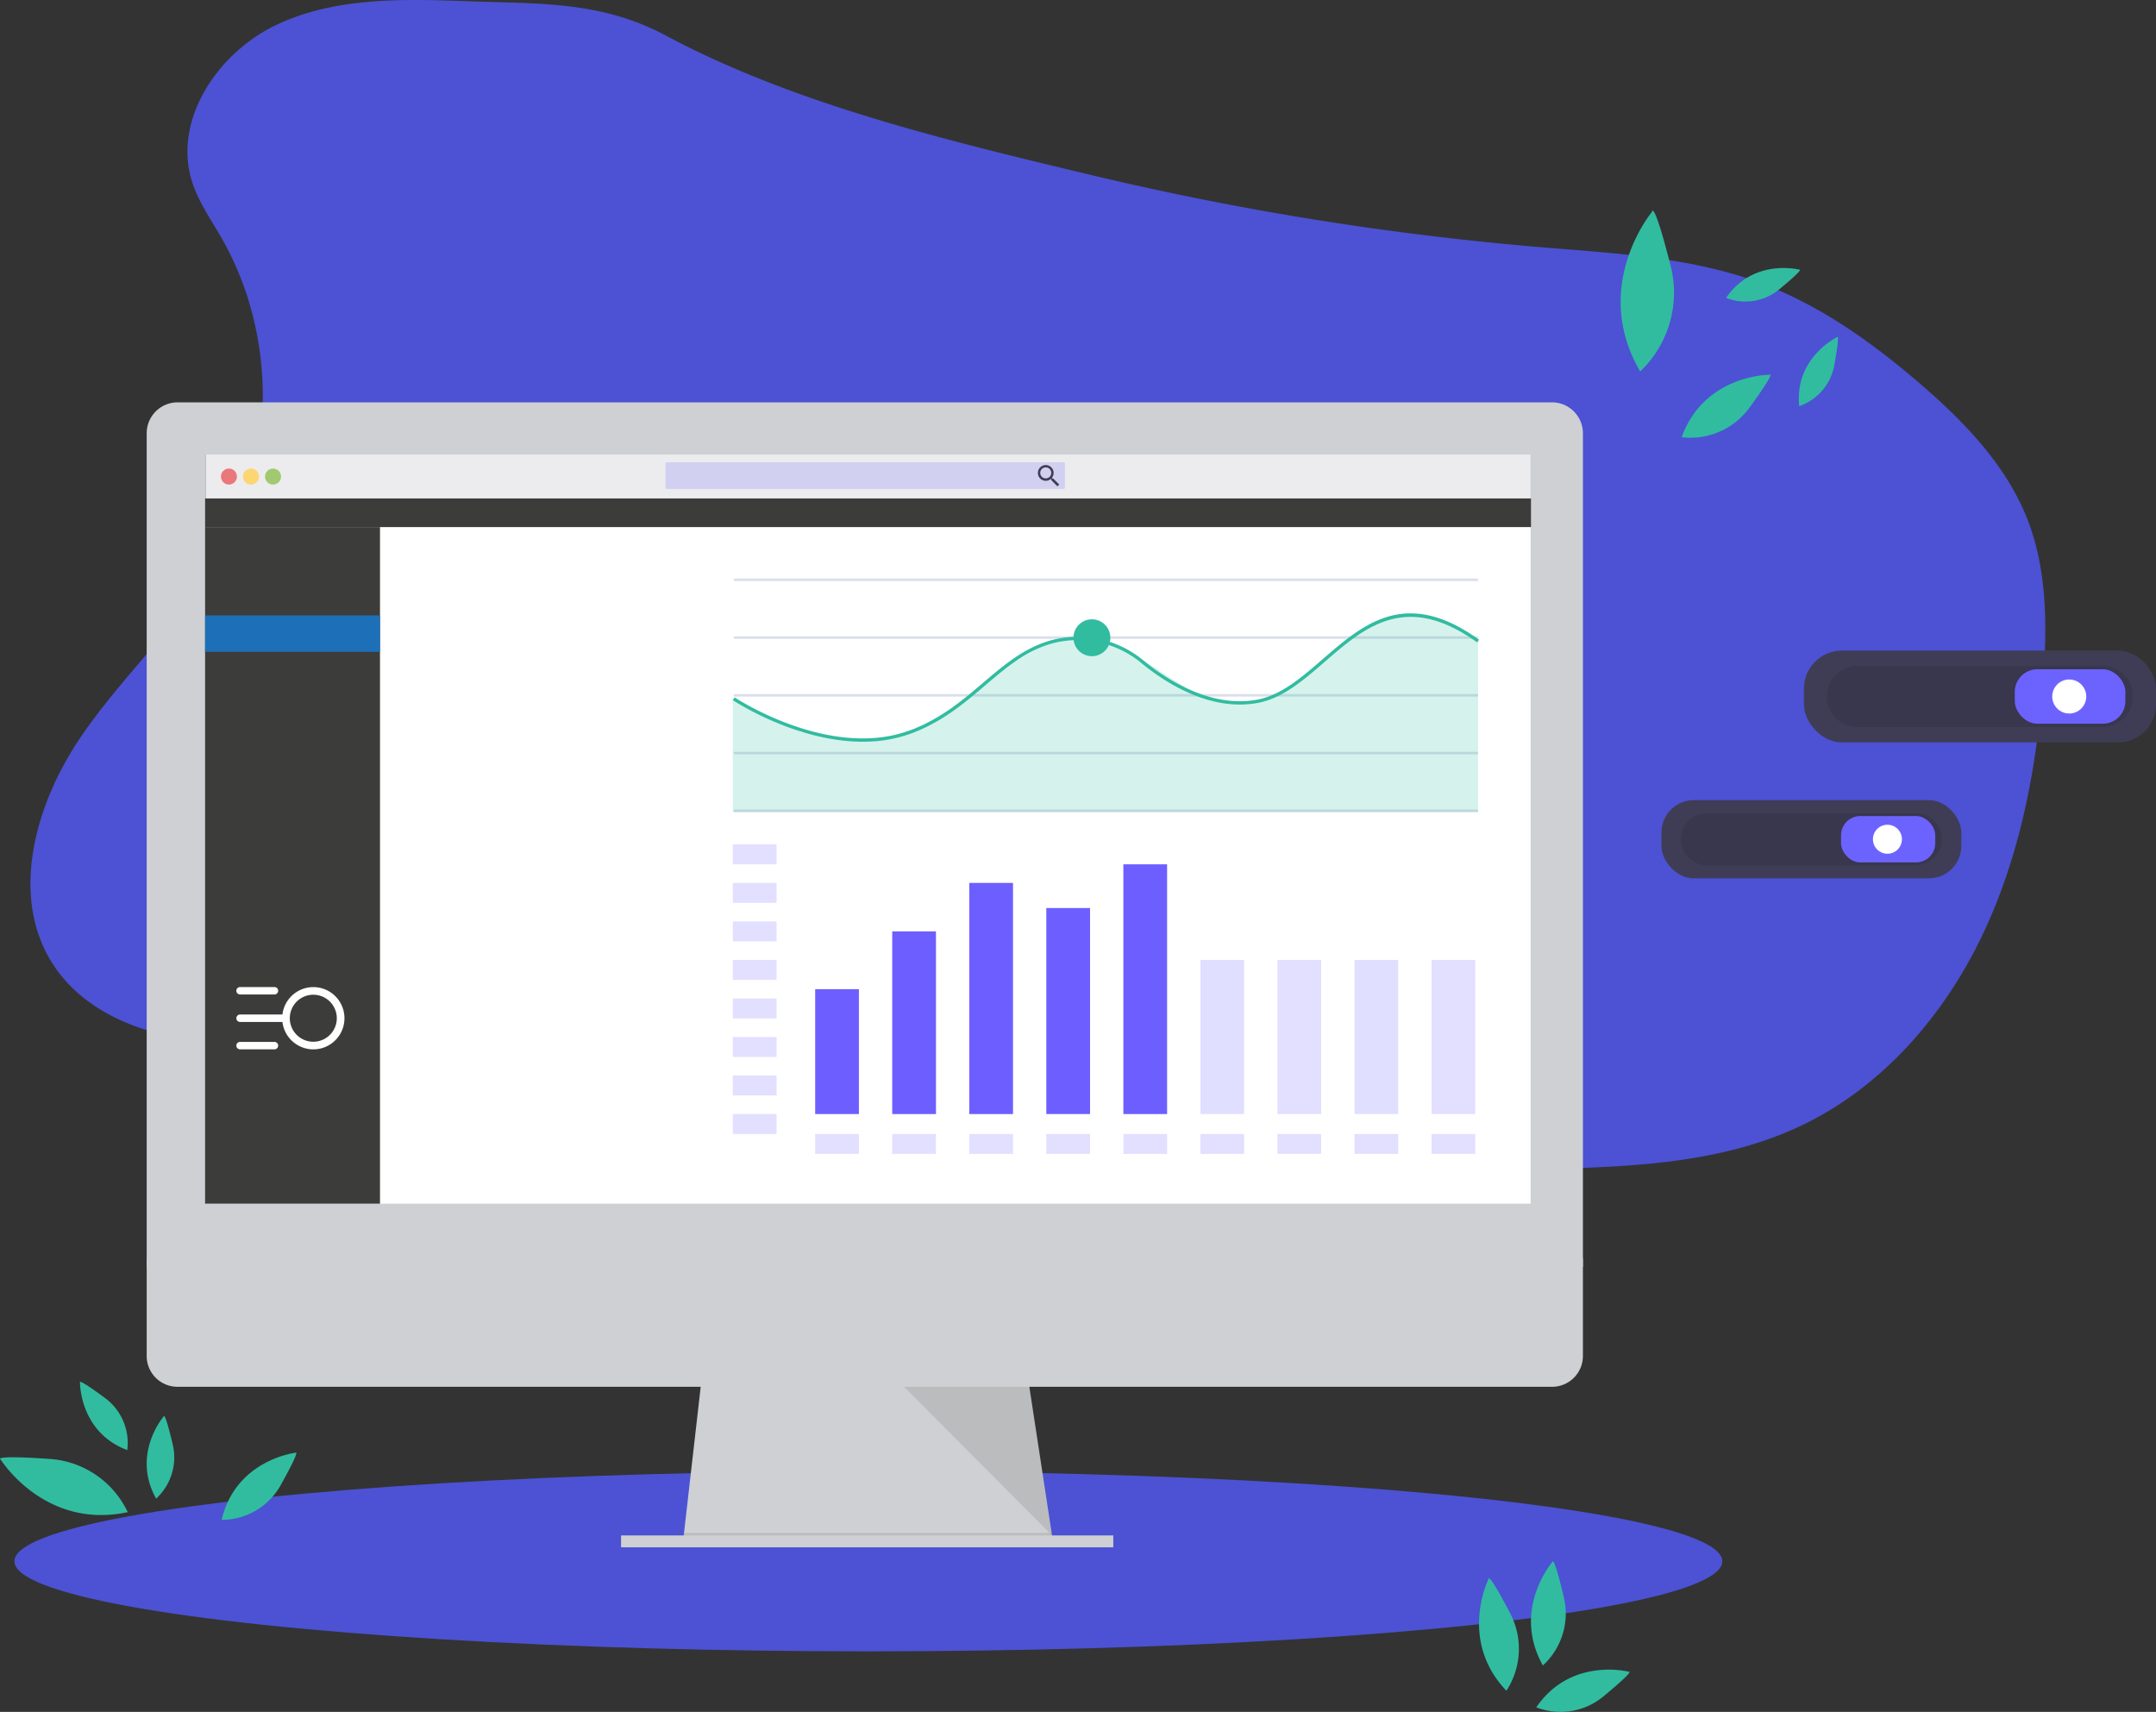 <?xml version="1.0" encoding="UTF-8"?> <svg xmlns="http://www.w3.org/2000/svg" width="642.697" height="510.265" viewBox="0 0 642.697 510.265"><rect x="0" y="0" width="642.697" height="510.265" fill="#333333" stroke="none"/><g transform="translate(-220.468 -56.514)"><g transform="translate(229.546 56.514)"><path d="M358.234,56.876c-19.312-.712-39.491-1.212-56.95,7.067S270.32,92.28,276.177,110.719c1.912,6.011,5.634,11.25,8.773,16.724,15.693,27.369,16.424,62.745,1.873,90.743-11.2,21.553-30.187,37.954-43.854,58.034s-21.435,47.91-7.989,68.14c9.206,13.852,26.292,20.592,42.843,22.225s33.2-.938,49.822-1.6a214.6,214.6,0,0,1,94.22,17.818c40.832,17.9,76.007,48.527,119,60.346,5.162,1.418,10.557,2.561,15.834,1.6,9.359-1.7,16.166-9.445,23.5-15.558,23.4-19.374,55.789-22.991,86.159-23.891s62-.205,89.453-13.245c23.968-11.384,42.42-32.564,53.894-56.489s16.458-50.51,18.336-76.985c1.11-15.758,1.072-32.025-4.567-46.777-6.34-16.585-19.2-29.792-32.681-41.338-14.087-12.067-29.448-23-46.843-29.515-20.78-7.778-43.338-8.886-65.462-10.734a899.38,899.38,0,0,1-134.66-21.625C501.8,98.546,455.667,87.573,417.4,67.109,398.188,56.837,379.887,57.654,358.234,56.876Z" transform="translate(-227.99 -56.514)" fill="#4c52d3"></path></g><ellipse cx="254.565" cy="26.845" rx="254.565" ry="26.845" transform="translate(224.761 495.046)" fill="#4c52d3"></ellipse><g transform="translate(220.468 468.391)"><path d="M275.221,435.333A20.175,20.175,0,0,0,292.94,424.76c6.235-11.188,4.223-9.417,4.223-9.417S279.4,417.438,275.221,435.333Z" transform="translate(-209.141 -394.181)" fill="#31bca0"></path><path d="M258.552,432.792a27.81,27.81,0,0,0-23.6-15.886c-17.615-1.2-14.225.267-14.225.267S233.78,438.093,258.552,432.792Z" transform="translate(-220.468 -393.935)" fill="#31bca0"></path><path d="M259.517,430.867a16.685,16.685,0,0,0,4.9-16.346c-2.446-10.307-2.685-8.1-2.685-8.1S252.072,417.618,259.517,430.867Z" transform="translate(-212.973 -396.047)" fill="#31bca0"></path><path d="M254.333,418.141a16.685,16.685,0,0,0-6.81-15.647c-8.523-6.29-7.281-4.453-7.281-4.453S240.093,412.831,254.333,418.141Z" transform="translate(-216.39 -397.791)" fill="#31bca0"></path></g><g transform="translate(661.368 521.891)"><path d="M599.928,480.119a20.045,20.045,0,0,0,20.219-3.42c9.8-8.121,7.3-7.2,7.3-7.2S610.237,465.046,599.928,480.119Z" transform="translate(-582.87 -436.585)" fill="#31bca0"></path><path d="M602.174,473.174a21.022,21.022,0,0,0,6.177-20.6c-3.082-12.986-3.383-10.209-3.383-10.209S592.793,456.48,602.174,473.174Z" transform="translate(-583.14 -442.12)" fill="#31bca0"></path><path d="M593.948,479.849a22.885,22.885,0,0,0,.967-23.388c-6.749-12.868-6.318-9.856-6.318-9.856S579.556,464.768,593.948,479.849Z" transform="translate(-585.794 -441.256)" fill="#31bca0"></path></g><g transform="translate(264.194 176.441)"><path d="M499.72,447.42,389.143,446l.329-2.836,5.343-46.784h97.111l7.143,46.784.546,3.55Z" transform="translate(-229.3 -106.133)" fill="#ced0d3"></path><path d="M499.615,438.693h-55.18l-55.292-.714.329-2.836h109.6Z" transform="translate(-229.3 -98.114)" opacity="0.1"></path><rect width="146.731" height="3.543" transform="translate(141.413 337.744)" fill="#ced0d3"></rect><path d="M684.834,165.142a9.228,9.228,0,0,0-9.184-9.258H265.883a9.227,9.227,0,0,0-9.184,9.27h0V413.533H684.834Z" transform="translate(-256.699 -155.884)" fill="#ced0d3"></path><path d="M256.7,367.312V396.4a9.184,9.184,0,0,0,9.184,9.184H675.649a9.184,9.184,0,0,0,9.184-9.184V367.312Z" transform="translate(-256.699 -112.146)" fill="#ced0d3"></path><rect width="394.817" height="223.283" transform="translate(17.723 15.576)" fill="#fff"></rect><path d="M443.765,399.022l44.115,44.308-6.77-44.308Z" transform="translate(-218 -105.586)" opacity="0.1"></path><rect width="395.245" height="13.044" transform="translate(17.413 15.6)" fill="#444053" opacity="0.1"></rect><rect width="119.085" height="7.937" rx="0.298" transform="translate(154.643 17.872)" fill="#6d5fff" opacity="0.2"></rect><path d="M481.352,175.342h-.292l-.1-.093a2.42,2.42,0,0,0,.559-1.546,2.346,2.346,0,1,0-2.34,2.364,2.414,2.414,0,0,0,1.546-.565l.1.094v.291l1.819,1.819.539-.547Zm-2.178,0a1.638,1.638,0,1,1,1.633-1.645v.006a1.627,1.627,0,0,1-1.614,1.639Z" transform="translate(-211.162 -152.679)" fill="#403d56"></path><circle cx="2.389" cy="2.389" r="2.389" transform="translate(22.129 19.733)" fill="#ea5a5c" opacity="0.8"></circle><circle cx="2.389" cy="2.389" r="2.389" transform="translate(28.701 19.733)" fill="#ffd154" opacity="0.8"></circle><circle cx="2.389" cy="2.389" r="2.389" transform="translate(35.279 19.733)" fill="#8dc050" opacity="0.8"></circle><g transform="translate(174.726 52.527)"><rect width="221.88" height="0.741" transform="translate(0.277)" fill="#dbdeeb"></rect><rect width="221.88" height="0.741" transform="translate(0.277 17.211)" fill="#dbdeeb"></rect><rect width="221.88" height="0.741" transform="translate(0.277 34.428)" fill="#dbdeeb"></rect><rect width="221.88" height="0.741" transform="translate(0.277 51.639)" fill="#dbdeeb"></rect><rect width="221.88" height="0.741" transform="translate(0.277 68.85)" fill="#dbdeeb"></rect><g transform="translate(0.005 10.501)" opacity="0.2"><path d="M623.631,267.2H401.479V233.35l20.374,10.041,21.086,2.861,18.5-5.579,22.321-17.31,11.227-6.483L503.2,215.3l7.852.42,12.912,6.38,17.557,11.183,13.777,1.769,10.921-3.765,23.156-18.961,11.82-4.215,12.369,1.912,10.071,5.816Z" transform="translate(-401.479 -208.108)" fill="#31bca0"></path></g><path d="M440.2,246.264c-20.009,0-38.5-12.235-38.727-12.395l.554-.819c.286.192,28.739,19.014,52.919,9.586,8.815-3.459,15.091-8.786,21.164-13.96,6.341-5.4,12.325-10.5,20.488-12.714a30.646,30.646,0,0,1,27.362,6.148c6.646,5.46,19.88,14.227,33.859,11.608,7.125-1.34,13.13-6.544,19.49-12.053,12.191-10.565,24.8-21.491,46.613-5.816l-.578.8c-21.179-15.22-33.483-4.551-45.388,5.762-6.463,5.6-12.566,10.872-19.953,12.275-14.38,2.7-27.891-6.246-34.67-11.815a29.684,29.684,0,0,0-26.478-5.955c-7.946,2.154-13.836,7.186-20.106,12.513-6.133,5.228-12.473,10.629-21.441,14.128A41.384,41.384,0,0,1,440.2,246.264Z" transform="translate(-401.475 -197.629)" fill="#31bca0"></path><circle cx="5.5" cy="5.5" r="5.5" transform="translate(101.544 12.141)" fill="#31bca0"></circle></g><g transform="translate(174.726 131.762)"><g opacity="0.2"><rect width="13.038" height="5.94" fill="#6d5fff"></rect></g><g transform="translate(0 11.482)" opacity="0.2"><rect width="13.038" height="5.94" fill="#6d5fff"></rect></g><g transform="translate(0 22.963)" opacity="0.2"><rect width="13.038" height="5.94" fill="#6d5fff"></rect></g><g transform="translate(0 34.45)" opacity="0.2"><rect width="13.038" height="5.94" fill="#6d5fff"></rect></g><g transform="translate(0 45.932)" opacity="0.2"><rect width="13.038" height="5.94" fill="#6d5fff"></rect></g><g transform="translate(0 57.413)" opacity="0.2"><rect width="13.038" height="5.94" fill="#6d5fff"></rect></g><g transform="translate(0 68.901)" opacity="0.2"><rect width="13.038" height="5.94" fill="#6d5fff"></rect></g><g transform="translate(0 80.382)" opacity="0.2"><rect width="13.038" height="5.94" fill="#6d5fff"></rect></g><g transform="translate(24.549 86.322)" opacity="0.2"><rect width="13.038" height="5.94" fill="#6d5fff"></rect></g><g transform="translate(47.518 86.322)" opacity="0.2"><rect width="13.038" height="5.94" fill="#6d5fff"></rect></g><g transform="translate(70.487 86.322)" opacity="0.2"><rect width="13.038" height="5.94" fill="#6d5fff"></rect></g><g transform="translate(93.45 86.322)" opacity="0.2"><rect width="13.038" height="5.94" fill="#6d5fff"></rect></g><g transform="translate(116.419 86.322)" opacity="0.2"><rect width="13.038" height="5.94" fill="#6d5fff"></rect></g><g transform="translate(139.388 86.322)" opacity="0.2"><rect width="13.038" height="5.94" fill="#6d5fff"></rect></g><g transform="translate(162.351 86.322)" opacity="0.2"><rect width="13.038" height="5.94" fill="#6d5fff"></rect></g><g transform="translate(185.32 86.322)" opacity="0.2"><rect width="13.038" height="5.94" fill="#6d5fff"></rect></g><g transform="translate(208.289 86.322)" opacity="0.2"><rect width="13.038" height="5.94" fill="#6d5fff"></rect></g><rect width="13.038" height="37.224" transform="translate(24.549 43.158)" fill="#6d5fff"></rect><rect width="13.038" height="54.45" transform="translate(47.518 25.933)" fill="#6d5fff"></rect><rect width="13.038" height="68.901" transform="translate(70.487 11.482)" fill="#6d5fff"></rect><rect width="13.038" height="61.405" transform="translate(93.45 18.972)" fill="#6d5fff"></rect><rect width="13.038" height="74.443" transform="translate(116.419 5.94)" fill="#6d5fff"></rect><g transform="translate(139.388 34.45)"><rect width="13.038" height="45.932" fill="#6d5fff" opacity="0.2"></rect></g><g transform="translate(162.351 34.45)" opacity="0.2"><rect width="13.038" height="45.932" fill="#6d5fff"></rect></g><g transform="translate(185.32 34.45)"><rect width="13.038" height="45.932" fill="#6d5fff" opacity="0.2"></rect></g><g transform="translate(208.289 34.45)" opacity="0.2"><rect width="13.038" height="45.932" fill="#6d5fff"></rect></g></g><rect width="395.245" height="8.537" transform="translate(17.413 28.645)" fill="#3c3c3b"></rect><rect width="52.139" height="201.677" transform="translate(17.413 37.181)" fill="#3c3c3b"></rect><rect width="52.139" height="10.862" transform="translate(17.413 63.506)" fill="#1d70b7"></rect></g><g transform="translate(703.578 119.312)"><path d="M626.587,156.471a32.39,32.39,0,0,0,8.977-31.894c-5.088-19.929-5.478-15.641-5.478-15.641S611.7,131,626.587,156.471Z" transform="translate(-620.768 -108.547)" fill="#31bca0"></path><path d="M646.8,131.626a15.911,15.911,0,0,0,16.046-2.715c7.78-6.446,5.794-5.718,5.794-5.718S654.984,119.662,646.8,131.626Z" transform="translate(-615.383 -105.618)" fill="#31bca0"></path><path d="M664.9,160.366a15.913,15.913,0,0,0,10.5-12.434c1.779-9.945.732-8.107.732-8.107S663.419,145.947,664.9,160.366Z" transform="translate(-611.665 -102.105)" fill="#31bca0"></path><path d="M635.825,167.708a21.824,21.824,0,0,0,20.406-9.054c8.151-11.207,5.759-9.566,5.759-9.566S642.64,149.032,635.825,167.708Z" transform="translate(-617.654 -100.178)" fill="#31bca0"></path></g><g transform="translate(758.2 250.43)"><rect width="104.965" height="27.385" rx="11.346" fill="#3f3d56"></rect><path d="M680.809,220.983h73.048a9.114,9.114,0,0,1,9.116,9.113h0a9.114,9.114,0,0,1-9.116,9.112H680.809a9.115,9.115,0,0,1-9.115-9.112h0A9.115,9.115,0,0,1,680.809,220.983Z" transform="translate(-664.855 -216.407)" opacity="0.1"></path><rect width="32.96" height="16.229" rx="6.72" transform="translate(62.874 5.575)" fill="#6c63ff"></rect><circle cx="5.072" cy="5.072" r="5.072" transform="translate(74.03 8.621)" fill="#fff"></circle></g><g transform="translate(715.733 295.007)"><rect width="89.397" height="23.324" rx="9.663" fill="#3f3d56"></rect><path d="M643.43,257.356h62.214a7.762,7.762,0,0,1,7.764,7.761h0a7.762,7.762,0,0,1-7.764,7.76H643.43a7.762,7.762,0,0,1-7.764-7.76h0A7.762,7.762,0,0,1,643.43,257.356Z" transform="translate(-629.841 -253.458)" opacity="0.1"></path><rect width="28.072" height="13.822" rx="5.724" transform="translate(53.549 4.748)" fill="#6c63ff"></rect><circle cx="4.32" cy="4.32" r="4.32" transform="translate(63.051 7.342)" fill="#fff"></circle></g><g transform="translate(136.669 193.841)"><path d="M165.613,180.8h-10.25a1.108,1.108,0,1,0,0,2.216h10.25a1.108,1.108,0,0,0,0-2.216Z" transform="translate(0 -7.562)" fill="#fff"></path><path d="M155.362,159.1h10.25a1.108,1.108,0,0,0,0-2.216h-10.25a1.108,1.108,0,1,0,0,2.216Z" fill="#fff"></path><path d="M177.2,156.908a9.279,9.279,0,0,0-9.212,8.172H155.362a1.108,1.108,0,1,0,0,2.216h12.629a9.279,9.279,0,1,0,9.212-10.388Zm0,16.285a7.005,7.005,0,1,1,7-7.006A7.013,7.013,0,0,1,177.2,173.193Z" transform="translate(0 -0.006)" fill="#fff"></path></g></g></svg> 